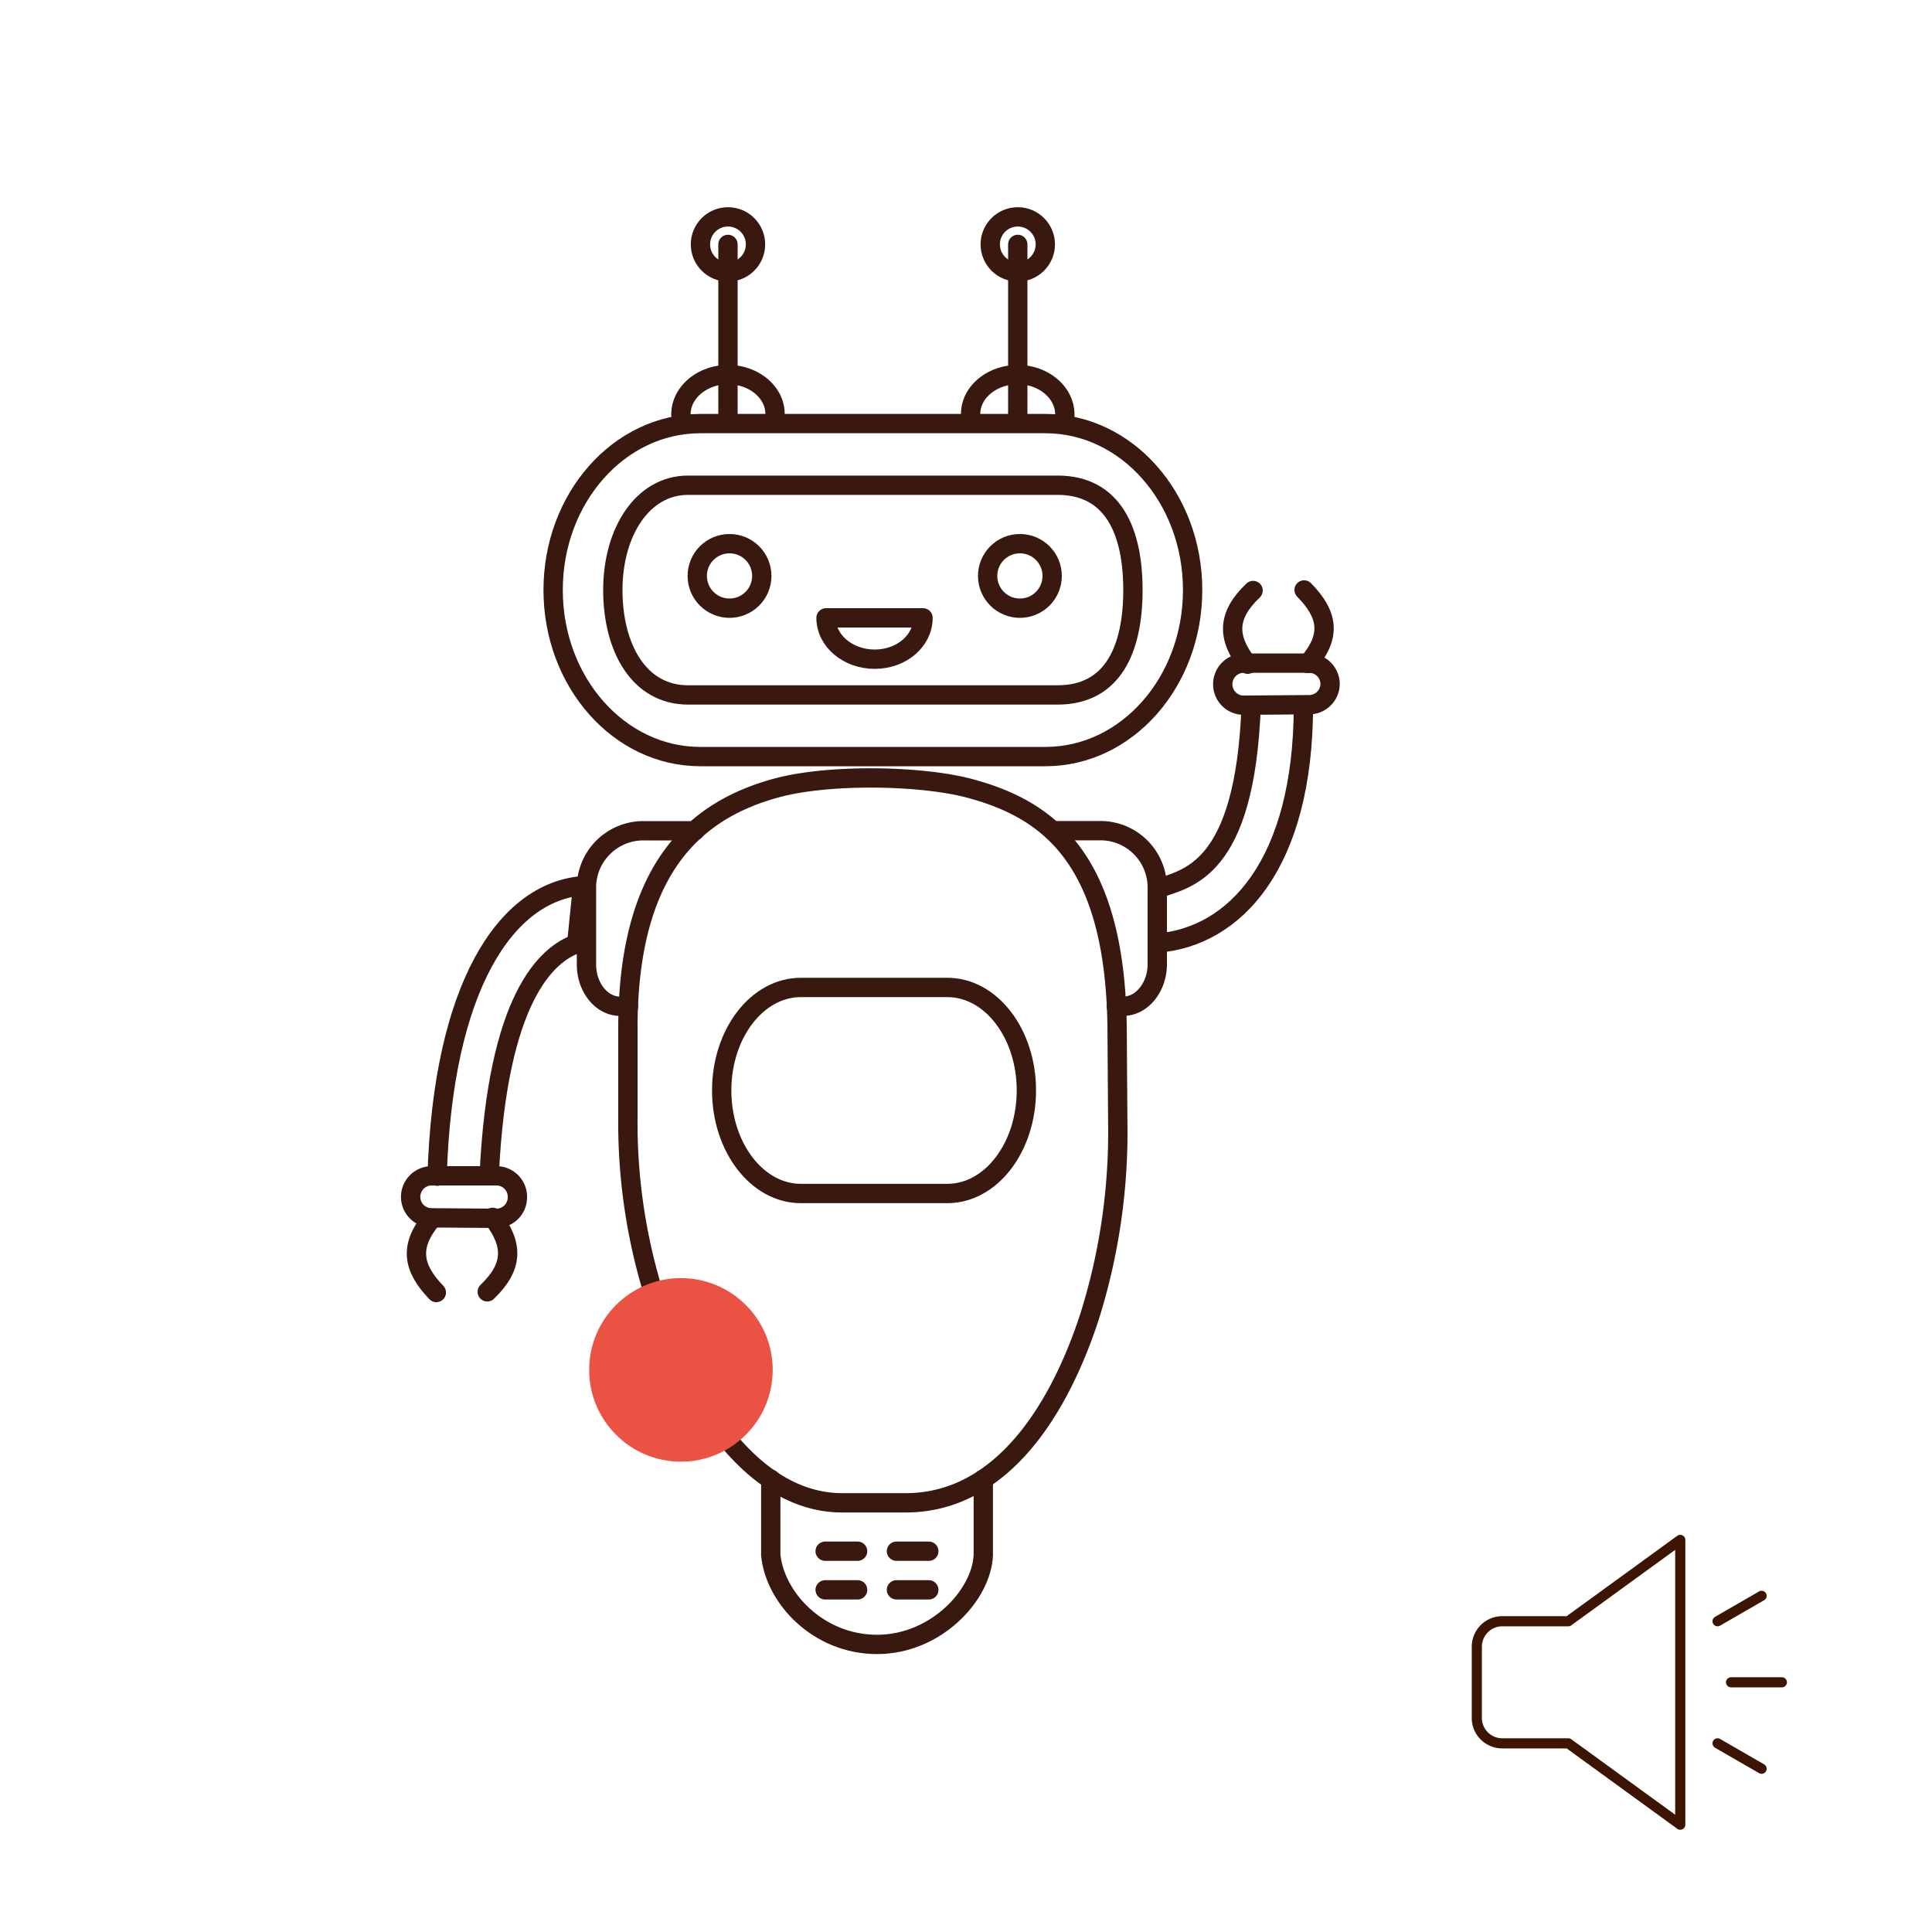 <svg id="Warstwa_1" data-name="Warstwa 1" xmlns="http://www.w3.org/2000/svg" viewBox="0 0 200 200"><defs><style>.cls-1,.cls-3{fill:none;stroke-linecap:round;stroke-linejoin:round;}.cls-1{stroke:#39190f;stroke-width:2px;}.cls-2{fill:#ea5243;}.cls-3{stroke:#3c1400;stroke-width:1.05px;}</style></defs><path class="cls-1" d="M115.57,104.16h.73c1.93,0,3.5-2,3.5-4.34V91.75a5.89,5.89,0,0,0-6-5.76H109"/><path class="cls-1" d="M135,61.07c2.46,2.51,2.88,4.74.41,7.61"/><path class="cls-1" d="M129.72,61.13C127,63.71,127,66,129.16,68.76"/><path class="cls-1" d="M134.93,73c0,16.47-7.11,24-15.13,24.63V92c3.09-1.08,9.08-1.8,9.72-18.93"/><path class="cls-1" d="M128.78,68.65l6.74,0a2.17,2.17,0,0,1,2.17,2.2v0a2.17,2.17,0,0,1-2.2,2.1L128.75,73a2.16,2.16,0,0,1-2.17-2.21v0A2.18,2.18,0,0,1,128.78,68.65Z"/><path class="cls-1" d="M101.79,153.13V161c-.19,4.16-4.93,9.23-11,9.23s-10.54-4.78-11-9.23v-7.87"/><line class="cls-1" x1="85.42" y1="164.58" x2="88.78" y2="164.58"/><line class="cls-1" x1="92.8" y1="164.58" x2="96.15" y2="164.58"/><line class="cls-1" x1="85.42" y1="160.58" x2="88.78" y2="160.58"/><line class="cls-1" x1="92.8" y1="160.58" x2="96.15" y2="160.58"/><path class="cls-1" d="M45.17,133.8c-2.45-2.55-2.87-4.8-.41-7.7"/><path class="cls-1" d="M50.44,133.73c2.71-2.61,2.72-4.87.56-7.71"/><path class="cls-1" d="M45.25,121.76c.58-19.54,7.08-29.42,15.06-30.07l-.61,6c-3.08,1.1-8.2,5.55-9.06,24"/><path class="cls-1" d="M51.37,126.12l-6.71-.05a2.17,2.17,0,0,1-2.15-2.22v0a2.18,2.18,0,0,1,2.19-2.13l6.71,0A2.17,2.17,0,0,1,53.56,124v0A2.17,2.17,0,0,1,51.37,126.12Z"/><path class="cls-1" d="M71.94,86H66.71a5.89,5.89,0,0,0-6,5.76v8.07c0,2.39,1.56,4.34,3.5,4.34h.85"/><path class="cls-1" d="M93.58,155.57h-6.4c-7.19,0-12.89-6.37-16.72-14.34A59.85,59.85,0,0,1,65,115.75l0-9.29c0-16.61,7-22.6,15.35-24.88,5.4-1.48,14.88-1.31,19.91,0,8,2.11,15.11,7,15.38,24.57l.07,10.06a63.67,63.67,0,0,1-2.87,19.93C109.53,146.39,103.37,155.68,93.58,155.57Z"/><path class="cls-1" d="M106.25,112.88c0,5.89-3.66,10.67-8.18,10.67H82.9c-4.52,0-8.19-4.78-8.19-10.67h0c0-5.89,3.67-10.66,8.19-10.66H98.07c4.52,0,8.18,4.77,8.18,10.66Z"/><line class="cls-1" x1="75.36" y1="25.3" x2="75.36" y2="43.59"/><path class="cls-1" d="M80.23,42.85c0-2.25-2.2-4.07-4.87-4.07s-4.87,1.85-4.87,4.12a.34.34,0,0,0,0,.1"/><circle class="cls-1" cx="75.36" cy="25.3" r="2.85"/><line class="cls-1" x1="105.36" y1="25.3" x2="105.36" y2="43.59"/><path class="cls-1" d="M100.48,42.85c0-2.25,2.21-4.07,4.88-4.07s4.87,1.85,4.87,4.12a.34.34,0,0,1,0,.1"/><circle class="cls-1" cx="105.36" cy="25.3" r="2.85"/><path class="cls-1" d="M108.23,43.85H72.49c-8.41,0-15.23,7.71-15.23,17.23s6.82,17.24,15.23,17.24h35.74c8.41,0,15.23-7.72,15.23-17.24S116.64,43.85,108.23,43.85Z"/><circle class="cls-1" cx="75.52" cy="59.62" r="3.34"/><circle class="cls-1" cx="105.58" cy="59.62" r="3.34"/><path class="cls-1" d="M90.55,68.24c2.78,0,5-1.91,5-4.28H85.51C85.51,66.33,87.77,68.24,90.55,68.24Z"/><path class="cls-1" d="M109.48,50.23H71.23c-4.73,0-7.79,4.86-7.79,10.85s2.71,10.86,7.79,10.86h38.25c5.8,0,7.8-4.86,7.8-10.86S115.28,50.23,109.48,50.23Z"/><circle class="cls-2" cx="70.49" cy="141.81" r="9.5"/><line class="cls-3" x1="179.2" y1="174.15" x2="184.46" y2="174.15"/><line class="cls-3" x1="177.8" y1="167.83" x2="182.36" y2="165.2"/><line class="cls-3" x1="177.8" y1="180.47" x2="182.36" y2="183.1"/><path class="cls-3" d="M173.94,188.89l-11.59-8.42h-6.84a2.63,2.63,0,0,1-2.63-2.63v-7.37a2.64,2.64,0,0,1,2.63-2.64h6.84l11.59-8.42Z"/></svg>